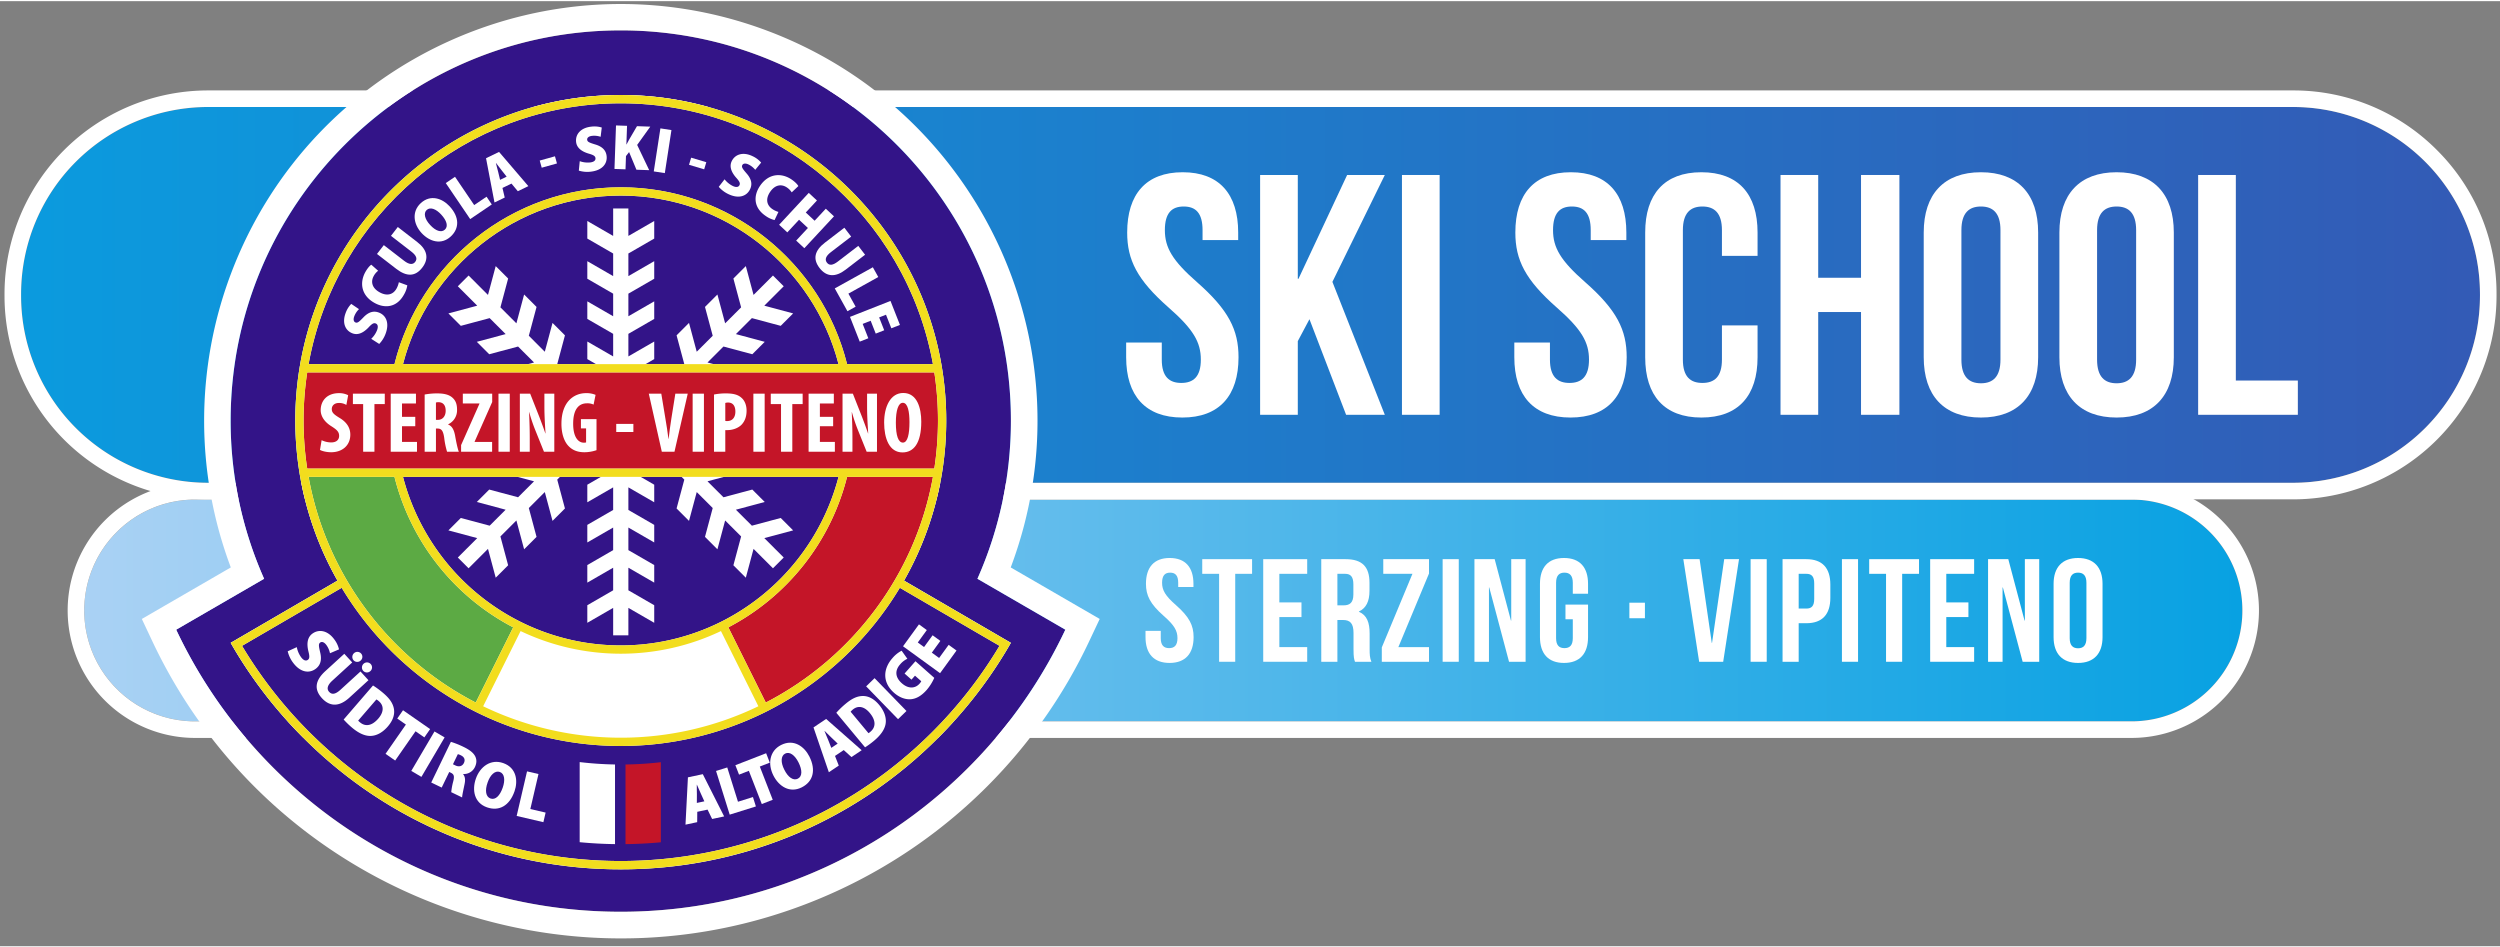 <?xml version="1.0"?>
<svg xmlns="http://www.w3.org/2000/svg" xmlns:xlink="http://www.w3.org/1999/xlink" id="Ebene_1" data-name="Ebene 1" viewBox="0 0 2234.116 844.539" width="190" height="72"><rect x="0" y="0" width="2234.116" height="844.539" fill="#808080" stroke="none"/><defs><style>.cls-1{fill:none;}.cls-2{clip-path:url(#clip-path);}.cls-3{fill:url(#Unbenannter_Verlauf);}.cls-4{clip-path:url(#clip-path-2);}.cls-5{fill:#fff;}.cls-6{clip-path:url(#clip-path-7);}.cls-7{fill:url(#Unbenannter_Verlauf_2);}.cls-8{fill:#331488;}.cls-9{fill:#c41528;}.cls-10{fill:#5caa44;}.cls-11{fill:#f2dd1e;}</style><clipPath id="clip-path"><path class="cls-1" d="M174.37,445.403a99.101,99.101,0,0,0,0,198.202H1904.809a99.101,99.101,0,1,0,0-198.202Z"/></clipPath><linearGradient id="Unbenannter_Verlauf" x1="703.38" y1="-310.572" x2="704.38" y2="-310.572" gradientTransform="translate(1368910.856 -602999.54) rotate(180) scale(1943.332)" gradientUnits="userSpaceOnUse"><stop offset="0" stop-color="#07a1e2"/><stop offset="1" stop-color="#abd2f4"/></linearGradient><clipPath id="clip-path-2"><rect class="cls-1" x="-158.064" y="-146.998" width="2551.181" height="1133.858"/></clipPath><clipPath id="clip-path-7"><path class="cls-1" d="M185.949,94.579H2049.105a167.11,167.11,0,0,1,167.11,167.11h0v1.606a167.11,167.11,0,0,1-167.11,167.11H185.95a167.111,167.111,0,0,1-167.111-167.111v-1.605a167.11,167.11,0,0,1,167.11-167.11Z"/></clipPath><linearGradient id="Unbenannter_Verlauf_2" x1="702.767" y1="-310.916" x2="703.767" y2="-310.916" gradientTransform="translate(-3574798.463 1581715.19) scale(5086.424)" gradientUnits="userSpaceOnUse"><stop offset="0" stop-color="#07a1e2"/><stop offset="1" stop-color="#601288"/></linearGradient></defs><title>logo_ski_school</title><g class="cls-2"><rect class="cls-3" x="75.269" y="445.403" width="1928.64" height="198.202"/></g><g class="cls-4"><path class="cls-5" d="M75.269,544.504h0a99.101,99.101,0,0,1,99.101-99.101H1904.808a99.101,99.101,0,1,1,0,198.202H174.37a99.101,99.101,0,0,1-99.101-99.101h0m1829.539-113.905H174.37a113.905,113.905,0,0,0,0,227.81h1730.438a113.905,113.905,0,1,0,0-227.81"/><path class="cls-5" d="M1045.3,497.609c14.016,0,21.221,8.383,21.221,23.055v2.881h-13.624v-3.798c0-6.55-2.619-9.038-7.203-9.038s-7.205,2.488-7.205,9.038c0,6.681,2.883,11.658,12.313,19.911,12.051,10.609,15.85,18.206,15.85,28.686,0,14.67-7.336,23.054-21.482,23.054-14.148,0-21.482-8.384-21.482-23.054v-5.633h13.622v6.55c0,6.55,2.882,8.906,7.467,8.906s7.467-2.356,7.467-8.906c0-6.681-2.883-11.658-12.314-19.911-12.05-10.61-15.849-18.208-15.849-28.686,0-14.672,7.204-23.055,21.219-23.055"/></g><polygon class="cls-5" points="1074.381 498.658 1118.917 498.658 1118.917 511.756 1103.853 511.756 1103.853 590.35 1089.444 590.35 1089.444 511.756 1074.381 511.756 1074.381 498.658"/><polygon class="cls-5" points="1143.281 537.3 1163.061 537.3 1163.061 550.398 1143.281 550.398 1143.281 577.251 1168.169 577.251 1168.169 590.35 1128.872 590.35 1128.872 498.658 1168.169 498.658 1168.169 511.757 1143.281 511.757 1143.281 537.3"/><g class="cls-4"><path class="cls-5" d="M1195.154,511.756v28.163h5.633c5.372,0,8.645-2.358,8.645-9.693v-9.039c0-6.548-2.226-9.431-7.335-9.431Zm15.719,78.594c-.786-2.358-1.309-3.799-1.309-11.265v-14.41c0-8.513-2.882-11.658-9.432-11.658h-4.978V590.35h-14.408V498.658h21.744c14.933,0,21.352,6.942,21.352,21.089v7.204c0,9.432-3.014,15.457-9.432,18.469v.263c7.204,3.012,9.563,9.823,9.563,19.386v14.147c0,4.454.13,7.728,1.572,11.134Z"/></g><polygon class="cls-5" points="1277.024 498.658 1277.024 511.494 1249.647 577.25 1277.024 577.25 1277.024 590.35 1234.846 590.35 1234.846 577.513 1262.222 511.756 1236.155 511.756 1236.155 498.658 1277.024 498.658"/><rect class="cls-5" x="1289.207" y="498.658" width="14.408" height="91.692"/><polygon class="cls-5" points="1330.862 523.939 1330.6 523.939 1330.6 590.35 1317.631 590.35 1317.631 498.658 1335.708 498.658 1350.249 553.542 1350.509 553.542 1350.509 498.658 1363.347 498.658 1363.347 590.35 1348.545 590.35 1330.862 523.939"/><g class="cls-4"><path class="cls-5" d="M1398.977,539.264H1419.15v29.08c0,14.67-7.336,23.054-21.484,23.054-14.145,0-21.481-8.384-21.481-23.054v-47.68c0-14.672,7.336-23.055,21.481-23.055,14.148,0,21.484,8.383,21.484,23.055v8.906h-13.623v-9.823c0-6.55-2.883-9.038-7.467-9.038s-7.466,2.488-7.466,9.038v49.514c0,6.55,2.881,8.906,7.466,8.906s7.467-2.356,7.467-8.906v-16.898h-6.55Z"/></g><rect class="cls-5" x="1456.091" y="537.562" width="13.885" height="13.885"/><polygon class="cls-5" points="1529.707 573.453 1529.969 573.453 1540.84 498.659 1554.071 498.659 1539.924 590.35 1518.442 590.35 1504.295 498.659 1518.835 498.659 1529.707 573.453"/><rect class="cls-5" x="1564.42" y="498.658" width="14.408" height="91.692"/><g class="cls-4"><path class="cls-5" d="M1607.385,511.757v31.044h6.812c4.584,0,7.073-2.095,7.073-8.645v-13.753c0-6.55-2.489-8.646-7.073-8.646Zm28.293,9.563v11.92c0,14.67-7.073,22.661-21.481,22.661h-6.812v34.45h-14.41V498.658h21.222c14.408,0,21.481,7.989,21.481,22.661"/></g><rect class="cls-5" x="1646.029" y="498.658" width="14.409" height="91.692"/><polygon class="cls-5" points="1670.391 498.658 1714.927 498.658 1714.927 511.756 1699.864 511.756 1699.864 590.35 1685.455 590.35 1685.455 511.756 1670.391 511.756 1670.391 498.658"/><polygon class="cls-5" points="1739.292 537.3 1759.072 537.3 1759.072 550.398 1739.292 550.398 1739.292 577.251 1764.181 577.251 1764.181 590.35 1724.884 590.35 1724.884 498.658 1764.181 498.658 1764.181 511.757 1739.292 511.757 1739.292 537.3"/><polygon class="cls-5" points="1789.857 523.939 1789.595 523.939 1789.595 590.35 1776.627 590.35 1776.627 498.658 1794.704 498.658 1809.243 553.542 1809.505 553.542 1809.505 498.658 1822.343 498.658 1822.343 590.35 1807.541 590.35 1789.857 523.939"/><g class="cls-4"><path class="cls-5" d="M1849.587,569.261c0,6.55,2.882,9.039,7.467,9.039s7.466-2.489,7.466-9.039V519.747c0-6.55-2.882-9.038-7.466-9.038s-7.467,2.488-7.467,9.038Zm-14.408-48.597c0-14.672,7.728-23.055,21.875-23.055s21.875,8.383,21.875,23.055v47.68c0,14.67-7.728,23.054-21.875,23.054s-21.875-8.384-21.875-23.054Z"/></g><g class="cls-6"><rect class="cls-7" x="18.839" y="94.579" width="2197.375" height="335.826"/></g><g class="cls-4"><path class="cls-5" d="M2216.214,263.295a167.11,167.11,0,0,1-167.11,167.11H185.95a167.11,167.11,0,0,1-167.11-167.11v-1.606a167.11,167.11,0,0,1,167.11-167.11H2049.104a167.11,167.11,0,0,1,167.11,167.11h0Zm-38.477-130.239a180.724,180.724,0,0,0-128.633-53.281H185.95A181.913,181.913,0,0,0,4.035,261.687v1.609A181.913,181.913,0,0,0,185.947,445.209H2049.104a181.912,181.912,0,0,0,181.914-181.911v-1.609a180.723,180.723,0,0,0-53.281-128.633"/><path class="cls-5" d="M1056.902,152.887c32.759,0,49.598,19.594,49.598,53.884v6.737h-31.84v-8.88c0-15.306-6.122-21.124-16.839-21.124s-16.838,5.818-16.838,21.124c0,15.615,6.735,27.248,28.778,46.536,28.168,24.799,37.045,42.556,37.045,67.049,0,34.29-17.145,53.884-50.208,53.884-33.067,0-50.211-19.594-50.211-53.884v-13.166h31.84v15.309c0,15.308,6.735,20.82,17.452,20.82s17.451-5.512,17.451-20.82c0-15.615-6.735-27.248-28.779-46.536-28.167-24.799-37.045-42.557-37.045-67.049,0-34.29,16.838-53.884,49.596-53.884"/></g><polygon class="cls-5" points="1170.183 284.23 1159.773 303.824 1159.773 369.647 1126.096 369.647 1126.096 155.339 1159.773 155.339 1159.773 248.104 1160.386 248.104 1203.86 155.339 1237.539 155.339 1190.697 250.857 1237.539 369.647 1202.943 369.647 1170.183 284.23"/><rect class="cls-5" x="1252.847" y="155.339" width="33.677" height="214.309"/><g class="cls-4"><path class="cls-5" d="M1403.784,152.887c32.758,0,49.596,19.594,49.596,53.884v6.737h-31.84v-8.88c0-15.306-6.122-21.124-16.839-21.124-10.714,0-16.838,5.818-16.838,21.124,0,15.615,6.734,27.248,28.778,46.536,28.168,24.799,37.045,42.556,37.045,67.049,0,34.29-17.144,53.884-50.208,53.884-33.067,0-50.211-19.594-50.211-53.884v-13.166h31.84v15.309c0,15.308,6.735,20.82,17.451,20.82s17.452-5.512,17.452-20.82c0-15.615-6.735-27.248-28.778-46.536-28.168-24.799-37.046-42.557-37.046-67.049,0-34.29,16.839-53.884,49.598-53.884"/><path class="cls-5" d="M1570.641,289.742v28.472c0,34.289-17.145,53.883-50.209,53.883-33.066,0-50.21-19.594-50.21-53.883V206.771c0-34.289,17.144-53.883,50.21-53.883,33.064,0,50.209,19.594,50.209,53.883v20.82H1538.8v-22.963c0-15.306-6.734-21.124-17.451-21.124-10.714,0-17.451,5.818-17.451,21.124v115.728c0,15.309,6.737,20.82,17.451,20.82,10.717,0,17.451-5.511,17.451-20.82v-30.614Z"/></g><polygon class="cls-5" points="1624.83 369.648 1591.154 369.648 1591.154 155.339 1624.83 155.339 1624.83 247.185 1663.101 247.185 1663.101 155.339 1697.391 155.339 1697.391 369.648 1663.101 369.648 1663.101 277.802 1624.83 277.802 1624.83 369.648"/><g class="cls-4"><path class="cls-5" d="M1752.804,320.356c0,15.309,6.738,21.127,17.451,21.127,10.717,0,17.452-5.818,17.452-21.127V204.628c0-15.306-6.735-21.124-17.452-21.124-10.713,0-17.451,5.818-17.451,21.124Zm-33.676-113.585c0-34.29,18.064-53.884,51.127-53.884,33.067,0,51.129,19.594,51.129,53.884v111.443c0,34.289-18.062,53.883-51.129,53.883-33.063,0-51.127-19.594-51.127-53.883Z"/><path class="cls-5" d="M1874.047,320.356c0,15.309,6.737,21.127,17.451,21.127,10.716,0,17.452-5.818,17.452-21.127V204.628c0-15.306-6.736-21.124-17.452-21.124-10.714,0-17.451,5.818-17.451,21.124ZM1840.37,206.771c0-34.29,18.064-53.884,51.128-53.884,33.066,0,51.128,19.594,51.128,53.884v111.443c0,34.289-18.062,53.883-51.128,53.883-33.064,0-51.128-19.594-51.128-53.883Z"/></g><polygon class="cls-5" points="1964.368 155.339 1998.044 155.339 1998.044 339.031 2053.46 339.031 2053.46 369.648 1964.368 369.648 1964.368 155.339"/><g class="cls-4"><path class="cls-8" d="M896.924,569.715l6.399,3.726q-1.836,3.212-3.73,6.394a403.696,403.696,0,0,1-61.248,78.511c-156.627,156.626-410.57,156.626-567.197,0a403.7,403.7,0,0,1-61.248-78.511q-1.897-3.18-3.73-6.394l6.399-3.726,89.06-51.86a288.773,288.773,0,0,1-33.363-92.717q-.646-3.686-1.197-7.402a291.933,291.933,0,0,1-.001-85.977q.553-3.716,1.198-7.402c23.931-136.448,143.282-240.471,286.481-240.471S817.296,187.909,841.228,324.357q.645,3.685,1.197,7.402a291.885,291.885,0,0,1,0,85.977q-.553,3.717-1.198,7.402a288.773,288.773,0,0,1-33.363,92.717Zm6.458-194.968c0-192.545-156.09-348.635-348.635-348.635s-348.636,156.09-348.636,348.635a347.35,347.35,0,0,0,29.907,141.432l-78.568,45.5c70.211,148.962,221.701,252.071,397.297,252.071s327.085-103.109,397.296-252.071l-78.568-45.498a347.346,347.346,0,0,0,29.907-141.434"/><path class="cls-5" d="M236.018,516.179a347.355,347.355,0,0,1-29.906-141.432c0-192.546,156.089-348.635,348.635-348.635S903.382,182.201,903.382,374.747a347.351,347.351,0,0,1-29.907,141.434l78.569,45.497C881.832,710.641,730.342,813.75,554.747,813.75S227.662,710.641,157.45,561.678ZM963.914,541.18l-60.677-35.136C975.624,313.579,878.28,98.873,685.815,26.486S278.644,51.443,206.257,243.909a372.322,372.322,0,0,0,0,262.135L145.58,541.18l-18.836,10.908,9.28,19.69c108.864,231.254,384.584,330.471,615.838,221.607A462.8,462.8,0,0,0,973.47,571.777l9.28-19.689Z"/><path class="cls-5" d="M554.746,775.816a398.446,398.446,0,0,0,283.599-117.47,403.745,403.745,0,0,0,61.248-78.511q1.897-3.18,3.73-6.394l-6.4-3.726-89.06-51.86a288.75,288.75,0,0,0,33.364-92.717q.646-3.685,1.197-7.402a291.885,291.885,0,0,0,.001-85.977q-.553-3.717-1.198-7.402c-23.931-136.448-143.282-240.471-286.481-240.471s-262.549,104.023-286.481,240.471q-.646,3.686-1.197,7.402a291.885,291.885,0,0,0,0,85.977q.552,3.716,1.198,7.402a288.746,288.746,0,0,0,33.363,92.717l-89.06,51.86-6.399,3.726q1.836,3.212,3.73,6.394a403.697,403.697,0,0,0,61.247,78.511,398.446,398.446,0,0,0,283.599,117.47"/><path class="cls-8" d="M554.746,575.743a199.79,199.79,0,0,0,86.226-19.459q3.345-1.596,6.619-3.313a201.844,201.844,0,0,0,101.753-127.833H360.149a201.852,201.852,0,0,0,101.753,127.834q3.276,1.713,6.62,3.312a199.786,199.786,0,0,0,86.225,19.459"/><path class="cls-8" d="M554.746,173.75c-93.435,0-172.18,64.084-194.599,150.607h389.198c-22.419-86.523-101.164-150.607-194.599-150.607"/></g><polygon class="cls-5" points="584.644 212.163 584.644 196.455 561.548 209.79 561.548 185.263 547.944 185.263 547.944 209.79 524.848 196.455 524.848 212.163 547.944 225.497 547.944 245.692 524.848 232.357 524.848 248.065 547.944 261.4 547.944 281.594 524.848 268.259 524.848 283.967 547.944 297.301 547.944 317.496 524.848 304.161 524.848 319.869 547.944 333.203 547.944 344.163 561.548 344.163 561.548 333.203 584.644 319.869 584.644 304.161 561.548 317.496 561.548 297.301 584.644 283.967 584.644 268.259 561.548 281.594 561.548 261.4 584.644 248.065 584.644 232.357 561.548 245.692 561.548 225.497 584.644 212.163"/><polygon class="cls-5" points="524.848 539.823 524.848 555.531 547.944 542.196 547.944 566.723 561.548 566.723 561.548 542.196 584.644 555.531 584.644 539.823 561.548 526.488 561.548 506.294 584.644 519.629 584.644 503.921 561.548 490.586 561.548 470.392 584.644 483.727 584.644 468.019 561.548 454.685 561.548 434.49 584.644 447.825 584.644 432.117 561.548 418.782 561.548 407.823 547.944 407.823 547.944 418.782 524.848 432.117 524.848 447.825 547.944 434.49 547.944 454.685 524.848 468.019 524.848 483.727 547.944 470.392 547.944 490.586 524.848 503.921 524.848 519.629 547.944 506.294 547.944 526.488 524.848 539.823"/><polygon class="cls-5" points="718.576 405.891 734.284 405.891 720.949 382.795 745.476 382.795 745.476 369.191 720.949 369.191 734.284 346.095 718.576 346.095 705.242 369.191 685.048 369.191 698.382 346.095 682.674 346.095 669.34 369.191 649.146 369.191 662.48 346.095 646.772 346.095 633.438 369.191 613.243 369.191 626.578 346.095 610.87 346.095 597.536 369.191 586.576 369.191 586.576 382.795 597.536 382.795 610.87 405.891 626.578 405.891 613.243 382.795 633.438 382.795 646.772 405.891 662.48 405.891 649.146 382.795 669.34 382.795 682.674 405.891 698.382 405.891 685.047 382.795 705.242 382.795 718.576 405.891"/><polygon class="cls-5" points="390.917 346.095 375.209 346.095 388.544 369.191 364.017 369.191 364.017 382.795 388.544 382.795 375.209 405.891 390.917 405.891 404.252 382.795 424.446 382.795 411.111 405.891 426.819 405.891 440.154 382.795 460.347 382.795 447.013 405.891 462.721 405.891 476.055 382.795 496.25 382.795 482.915 405.891 498.623 405.891 511.958 382.795 522.917 382.795 522.917 369.191 511.958 369.191 498.623 346.095 482.915 346.095 496.25 369.191 476.055 369.191 462.721 346.095 447.013 346.095 460.348 369.191 440.154 369.191 426.819 346.095 411.111 346.095 424.446 369.191 404.252 369.191 390.917 346.095"/><polygon class="cls-5" points="697.678 290.148 708.785 279.041 683.025 272.138 700.367 254.795 690.749 245.177 673.406 262.519 666.503 236.759 655.396 247.866 662.299 273.627 648.02 287.906 641.117 262.145 630.01 273.252 636.912 299.013 622.633 313.292 615.73 287.532 604.623 298.639 611.525 324.399 578.389 357.536 588.008 367.155 621.145 334.018 646.905 340.921 658.012 329.814 632.252 322.911 646.531 308.632 672.292 315.534 683.399 304.428 657.638 297.525 671.918 283.245 697.678 290.148"/><polygon class="cls-5" points="411.815 461.838 400.708 472.945 426.469 479.848 409.126 497.19 418.745 506.809 436.087 489.467 442.99 515.227 454.097 504.12 447.195 478.359 461.474 464.08 468.377 489.841 479.483 478.734 472.581 452.973 486.86 438.694 493.763 464.454 504.87 453.347 497.968 427.586 531.104 394.45 521.485 384.831 488.348 417.968 462.588 411.065 451.481 422.172 477.241 429.075 462.962 443.354 437.201 436.451 426.094 447.558 451.855 454.461 437.575 468.74 411.815 461.838"/><polygon class="cls-5" points="411.815 290.148 400.708 279.041 426.469 272.138 409.126 254.795 418.745 245.177 436.087 262.519 442.99 236.759 454.097 247.866 447.195 273.627 461.474 287.906 468.377 262.145 479.483 273.252 472.581 299.013 486.86 313.292 493.763 287.532 504.87 298.639 497.968 324.399 531.104 357.536 521.485 367.155 488.348 334.018 462.588 340.921 451.481 329.814 477.241 322.911 462.962 308.632 437.201 315.534 426.094 304.428 451.855 297.525 437.575 283.245 411.815 290.148"/><polygon class="cls-5" points="697.678 461.838 708.785 472.945 683.025 479.848 700.367 497.19 690.749 506.809 673.406 489.467 666.503 515.227 655.396 504.12 662.299 478.359 648.02 464.08 641.117 489.841 630.01 478.734 636.912 452.973 622.633 438.694 615.73 464.454 604.623 453.347 611.525 427.586 578.389 394.45 588.008 384.831 621.145 417.968 646.905 411.065 658.012 422.172 632.252 429.075 646.531 443.354 672.292 436.451 683.399 447.558 657.638 454.461 671.918 468.74 697.678 461.838"/><g class="cls-4"><path class="cls-8" d="M554.746,166.348c97.541,0,179.632,67.364,202.226,158.009h76.744c-23.842-132.346-139.863-233.069-278.97-233.069S299.62,192.011,275.776,324.357h76.745c22.594-90.645,104.685-158.009,202.225-158.009"/><path class="cls-5" d="M554.746,658.205a281.762,281.762,0,0,0,122.975-28.091l-33.45-67.202a208.175,208.175,0,0,1-179.049,0l-33.45,67.203a281.776,281.776,0,0,0,122.974,28.09"/><path class="cls-9" d="M650.89,559.599l33.449,67.202c76.981-39.74,133.532-113.716,149.377-201.663h-76.745a209.247,209.247,0,0,1-106.081,134.461"/><path class="cls-8" d="M687.639,633.428q-3.287,1.695-6.62,3.312a290.603,290.603,0,0,1-252.544.001q-3.334-1.614-6.62-3.313a292.915,292.915,0,0,1-116.488-109.184l-89.068,51.864a396.242,396.242,0,0,0,60.082,77.004c153.738,153.736,402.993,153.736,556.731,0a396.234,396.234,0,0,0,60.081-77.004l-89.067-51.864a292.919,292.919,0,0,1-116.487,109.184"/><path class="cls-9" d="M358.394,417.736H834.95a285.464,285.464,0,0,0,.001-85.977H274.543a285.5,285.5,0,0,0,0,85.977Z"/><path class="cls-10" d="M425.154,626.801l33.45-67.202a209.248,209.248,0,0,1-106.082-134.461h-76.744c15.844,87.947,72.395,161.923,149.376,201.663"/><path class="cls-11" d="M833.112,653.112c-153.737,153.736-402.994,153.736-556.731,0a396.241,396.241,0,0,1-60.082-77.004l89.068-51.864a292.914,292.914,0,0,0,116.488,109.184q3.287,1.695,6.62,3.313a290.612,290.612,0,0,0,252.544-.001q3.334-1.614,6.62-3.312a292.912,292.912,0,0,0,116.487-109.184l89.068,51.864a396.245,396.245,0,0,1-60.082,77.004m-557.335-227.974h76.744a209.251,209.251,0,0,0,106.082,134.461l-33.45,67.202c-76.98-39.74-133.532-113.716-149.376-201.663m-4.489-50.391a284.539,284.539,0,0,1,3.255-42.988H834.95a285.507,285.507,0,0,1,0,85.977H274.543a284.552,284.552,0,0,1-3.255-42.989m478.058-50.39H360.148c22.418-86.522,101.164-150.607,194.599-150.607s172.18,64.085,194.599,150.607M554.747,91.288c139.107,0,255.127,100.724,278.969,233.069h-76.744c-22.594-90.645-104.685-158.009-202.225-158.009s-179.632,67.364-202.226,158.009h-76.744c23.842-132.345,139.863-233.069,278.97-233.069m-92.845,461.684a201.848,201.848,0,0,1-101.754-127.834h389.197a201.852,201.852,0,0,1-101.753,127.834q-3.276,1.713-6.62,3.312a200.766,200.766,0,0,1-172.45,0q-3.346-1.595-6.62-3.312m3.321,9.94a208.166,208.166,0,0,0,179.049,0l33.449,67.203a283.229,283.229,0,0,1-245.949,0ZM684.34,626.801l-33.45-67.202a209.251,209.251,0,0,0,106.082-134.461h76.744c-15.844,87.947-72.396,161.923-149.376,201.663m212.584-57.086-89.06-51.86a288.773,288.773,0,0,0,33.363-92.717q.646-3.685,1.198-7.402a291.879,291.879,0,0,0,0-85.977q-.553-3.716-1.197-7.402C817.296,187.909,697.946,83.886,554.747,83.886s-262.55,104.023-286.481,240.471q-.646,3.686-1.198,7.402a291.933,291.933,0,0,0,.001,85.977q.552,3.716,1.197,7.402a288.773,288.773,0,0,0,33.363,92.717l-89.06,51.86-6.399,3.726q1.836,3.211,3.73,6.394a403.66,403.66,0,0,0,61.248,78.51C427.774,814.972,681.716,814.973,838.343,658.347l.002-.002a403.659,403.659,0,0,0,61.248-78.51q1.899-3.18,3.73-6.394Z"/><path class="cls-5" d="M331.725,301.748a21.423,21.423,0,0,0,5.225-7.712c1.253-3.292.608-5.33-1.226-6.028-1.89-.72-3.511.455-6.557,3.744-4.892,5.057-9.646,6.831-14.233,5.083-6.315-2.405-9.442-9.281-6.03-18.241a22.453,22.453,0,0,1,4.983-8.051l6.931,4.68a17.722,17.722,0,0,0-4.217,6.366c-1.111,2.914-.519,4.931,1.1,5.548,1.781.678,3.186-.578,6.836-4.318,4.805-5.153,9.387-6.311,14.082-4.522,6.423,2.446,9.603,9.342,5.903,19.056a25.92,25.92,0,0,1-5.642,8.975Z"/><path class="cls-5" d="M363.982,253.954a22.982,22.982,0,0,1-2.936,8.205c-6.517,11.834-17.243,12.52-26.248,7.562-12.239-6.74-13.459-18.288-8.363-27.544,1.923-3.49,4.084-5.86,5.383-6.66l6.115,5.411a14.932,14.932,0,0,0-3.986,4.726c-2.675,4.855-1.767,10.628,5.365,14.556,6.474,3.565,12.01,2.131,15.073-3.433a19.049,19.049,0,0,0,2.032-5.605Z"/><path class="cls-5" d="M342.996,218.013l18.143,14.009c4.479,3.459,7.801,3.69,9.883.993s1.256-5.595-3.496-9.265l-18.142-14.008,6.103-7.905,17.412,13.442c9.048,6.987,10.636,14.851,4.425,22.893-6.245,8.089-13.927,8.212-23.158,1.085l-17.274-13.337Z"/><path class="cls-5" d="M397.568,204.145c3.183-2.934,1.674-8.063-3.298-13.454-4.541-4.924-9.727-7.053-12.952-4.078-3.14,2.896-1.606,8.394,3.056,13.363,4.851,5.345,10.011,7.106,13.151,4.21Zm5.183,6.217c-8.362,7.713-18.859,4.592-25.984-3.134-7.36-7.979-8.952-19.159-.759-26.715,8.785-8.103,19.293-4.205,25.753,2.799,8.926,9.677,8.885,19.769,1.033,27.011Z"/></g><polygon class="cls-5" points="398.354 162.56 406.619 156.955 423.756 182.229 434.793 174.746 439.489 181.674 420.187 194.761 398.354 162.56"/><g class="cls-4"><path class="cls-5" d="M452.759,156.848l-4.49-5.719c-1.423-1.75-3.525-4.646-4.997-6.5l-.104.05c.483,2.331,1.52,5.806,2.033,7.932l1.683,7.072Zm-3.73,10.071,2.022,8.576-9.151,4.417-7.555-39.566,11.648-5.622,26.172,30.581-9.413,4.543-5.663-6.819Z"/></g><rect class="cls-5" x="482.955" y="140.418" width="14.142" height="6.638" transform="translate(-20.604 137.223) rotate(-15.617)"/><g class="cls-4"><path class="cls-5" d="M518.092,142.995a21.374,21.374,0,0,0,9.242,1.145c3.502-.38,5.023-1.881,4.811-3.833-.218-2.008-2.002-2.918-6.314-4.135-6.729-2.055-10.469-5.483-10.999-10.361-.73-6.717,3.971-12.628,13.5-13.664a22.409,22.409,0,0,1,9.435.777l-1.015,8.298a17.733,17.733,0,0,0-7.586-.86c-3.1.337-4.627,1.781-4.44,3.503.205,1.894,1.963,2.573,6.953,4.123,6.773,1.936,9.887,5.488,10.431,10.482.741,6.831-3.953,12.8-14.286,13.922a25.897,25.897,0,0,1-10.556-.944Z"/><path class="cls-5" d="M550.486,111.057l9.866.347-.587,16.674.114.004c.804-1.473,1.609-3.004,2.411-4.479l6.947-11.885,11.884.419-11.723,16.338,10.757,22.561-11.424-.402-6.549-15.77-2.783,3.598-.418,11.828-9.866-.347Z"/></g><rect class="cls-5" x="572.681" y="128.683" width="38.913" height="9.988" transform="translate(369.901 698.572) rotate(-81.246)"/><rect class="cls-5" x="620.05" y="137.792" width="6.639" height="14.142" transform="matrix(0.286, -0.958, 0.958, 0.286, 306.396, 700.833)"/><g class="cls-4"><path class="cls-5" d="M647.52,159.207a21.413,21.413,0,0,0,7.204,5.899c3.165,1.545,5.251,1.087,6.113-.675.887-1.816-.135-3.537-3.135-6.866-4.592-5.328-5.928-10.222-3.773-14.63,2.965-6.067,10.094-8.56,18.703-4.353a22.381,22.381,0,0,1,7.565,5.689l-5.285,6.477a17.702,17.702,0,0,0-5.955-4.774c-2.802-1.369-4.863-.963-5.624.593-.836,1.712.288,3.225,3.681,7.195,4.694,5.25,5.434,9.917,3.228,14.429-3.016,6.172-10.169,8.716-19.506,4.153a25.924,25.924,0,0,1-8.422-6.429Z"/><path class="cls-5" d="M692.198,195.633a22.945,22.945,0,0,1-7.907-3.661c-11.202-7.554-10.919-18.297-5.174-26.817,7.813-11.584,19.423-11.762,28.183-5.855,3.302,2.227,5.468,4.592,6.149,5.957l-5.939,5.605a14.945,14.945,0,0,0-4.348-4.394c-4.596-3.1-10.427-2.714-14.978,4.035-4.132,6.127-3.201,11.768,2.065,15.319a19.078,19.078,0,0,0,5.398,2.527Z"/></g><polygon class="cls-5" points="730.067 178.125 720.083 188.867 727.991 196.217 737.975 185.475 745.291 192.276 718.799 220.777 711.482 213.978 721.977 202.687 714.07 195.337 703.575 206.628 696.258 199.827 722.752 171.326 730.067 178.125"/><g class="cls-4"><path class="cls-5" d="M760.636,210.394l-18.187,13.954c-4.491,3.445-5.565,6.598-3.49,9.301,2.073,2.703,5.087,2.647,9.851-1.008l18.188-13.954,6.08,7.925-17.454,13.392c-9.071,6.958-17.079,6.481-23.267-1.582-6.22-8.109-4.373-15.566,4.881-22.667l17.318-13.287Z"/></g><polygon class="cls-5" points="780.019 237.802 784.868 246.536 758.16 261.366 764.635 273.029 757.316 277.094 745.989 256.696 780.019 237.802"/><polygon class="cls-5" points="782.594 297.092 778.069 285.597 770.926 288.409 775.978 301.248 768.298 304.271 759.585 282.14 795.791 267.888 804.229 289.322 796.545 292.346 791.767 280.206 785.644 282.616 790.168 294.111 782.594 297.092"/><g class="cls-4"><path class="cls-5" d="M287.424,392.331a19.686,19.686,0,0,0,8.544,2.002c4.774,0,7.085-2.463,7.085-5.851,0-3.772-2.311-5.619-6.698-8.469-7.083-4.311-9.778-9.776-9.778-14.472,0-8.316,5.543-15.244,16.397-15.244a17.718,17.718,0,0,1,8.161,1.847l-1.617,8.7a12.362,12.362,0,0,0-6.62-1.771c-4.311,0-6.39,2.618-6.39,5.39,0,3.079,1.539,4.695,7.16,8.083,6.851,4.158,9.392,9.393,9.392,14.858,0,9.469-7.006,15.706-17.168,15.706-4.157,0-8.237-1.078-9.931-2.079Z"/></g><polygon class="cls-5" points="324.53 360.075 315.368 360.075 315.368 350.759 343.854 350.759 343.854 360.075 334.615 360.075 334.615 402.647 324.53 402.647 324.53 360.075"/><polygon class="cls-5" points="371.105 379.859 359.249 379.859 359.249 393.872 372.644 393.872 372.644 402.648 349.163 402.648 349.163 350.76 371.72 350.76 371.72 359.536 359.249 359.536 359.249 371.469 371.105 371.469 371.105 379.859"/><g class="cls-4"><path class="cls-5" d="M389.579,374.163h1.771c4.388,0,6.928-3.542,6.928-8.084,0-4.388-1.77-7.544-6.312-7.699a7.189,7.189,0,0,0-2.387.308Zm-10.084-22.635a60.258,60.258,0,0,1,11.008-1c5.543,0,10.47.769,13.857,3.848,3.156,2.848,4.082,6.314,4.082,10.779a13.824,13.824,0,0,1-8.007,13.01v.155c3.541,1.386,5.312,4.696,6.312,10.238,1,5.775,2.387,12.165,3.311,14.089H399.51a71.798,71.798,0,0,1-2.54-12.394c-.924-6.467-2.541-8.315-5.928-8.315h-1.463v20.709h-10.084Z"/></g><polygon class="cls-5" points="412.056 396.72 428.453 359.767 428.453 359.535 413.596 359.535 413.596 350.759 439.848 350.759 439.848 358.227 424.142 393.64 424.142 393.872 439.771 393.872 439.771 402.647 412.056 402.647 412.056 396.72"/><rect class="cls-5" x="445.466" y="350.759" width="10.085" height="51.888"/><g class="cls-4"><path class="cls-5" d="M464.556,402.647v-51.888h9.238l8.006,20.325c1.541,4.001,4.082,10.7,5.543,15.166h.155c-.308-5.467-1-14.474-1-24.02v-11.471h8.852v51.888h-9.239l-7.928-19.708a148.944,148.944,0,0,1-5.235-15.628h-.155c.232,5.235.616,13.241.616,23.634v11.702Z"/><path class="cls-5" d="M533.072,401.262a34.028,34.028,0,0,1-10.778,1.847c-5.927,0-10.393-1.694-13.857-5.158-4.464-4.311-6.851-12.01-6.698-20.94.231-18.861,11.009-26.715,22.018-26.715a20.581,20.581,0,0,1,8.468,1.54l-1.77,8.7a12.665,12.665,0,0,0-5.928-1.154c-6.852,0-12.318,4.696-12.318,18.245,0,12.471,4.85,16.937,9.546,16.937a6.119,6.119,0,0,0,2.002-.231v-12.55h-4.619v-8.236h13.934Z"/></g><rect class="cls-5" x="550.698" y="377.781" width="15.319" height="7.237"/><g class="cls-4"><path class="cls-5" d="M591.422,402.647l-11.625-51.888h11.162l3.696,22.402c.925,5.543,2.002,11.934,2.694,18.016h.156c.692-6.159,1.539-12.396,2.463-18.245l3.54-22.173h11.086l-11.855,51.888Z"/></g><rect class="cls-5" x="618.981" y="350.759" width="10.085" height="51.888"/><g class="cls-4"><path class="cls-5" d="M648.157,375.085a5.225,5.225,0,0,0,1.618.155c5.08,0,7.391-3.618,7.391-8.467,0-4.543-1.848-8.085-6.545-8.085a7.576,7.576,0,0,0-2.464.384Zm-10.084-23.557a52.756,52.756,0,0,1,10.547-1c6.004,0,10.7.847,14.088,4.003,3.08,2.693,4.465,7.005,4.465,11.394,0,5.62-1.694,9.547-4.388,12.471-3.234,3.388-8.469,4.927-12.625,4.927h-2.003v19.324h-10.084Z"/></g><rect class="cls-5" x="673.251" y="350.759" width="10.085" height="51.888"/><polygon class="cls-5" points="697.962 360.075 688.8 360.075 688.8 350.759 717.285 350.759 717.285 360.075 708.046 360.075 708.046 402.647 697.962 402.647 697.962 360.075"/><polygon class="cls-5" points="744.537 379.859 732.681 379.859 732.681 393.872 746.076 393.872 746.076 402.648 722.596 402.648 722.596 350.76 745.153 350.76 745.153 359.536 732.681 359.536 732.681 371.469 744.537 371.469 744.537 379.859"/><g class="cls-4"><path class="cls-5" d="M752.926,402.647v-51.888h9.238l8.006,20.325c1.541,4.001,4.082,10.7,5.543,15.166h.155c-.308-5.467-1-14.474-1-24.02v-11.471h8.852v51.888h-9.239l-7.928-19.708a148.889,148.889,0,0,1-5.235-15.628h-.155c.232,5.235.616,13.241.616,23.634v11.702Z"/><path class="cls-5" d="M800.579,376.704c0,11.778,2.233,17.784,6.313,17.784,4.233,0,5.851-7.7,5.851-18.247,0-9.084-1.387-17.321-5.929-17.321-4.002,0-6.235,6.621-6.235,17.784m22.711-.924c0,19.553-6.928,27.483-16.782,27.483-11.78,0-16.399-12.471-16.399-26.714,0-14.165,5.619-26.406,17.091-26.406,12.548,0,16.09,13.78,16.09,25.637"/><path class="cls-5" d="M265.235,577.272a22.479,22.479,0,0,0,3.842,9.005c2.194,2.983,4.361,3.573,6.024,2.348,1.71-1.259,1.596-3.359.423-7.924-1.684-7.201-.545-12.411,3.61-15.471,5.72-4.21,13.576-3.059,19.549,5.056a23.53,23.53,0,0,1,4.279,8.986l-8.081,3.461a18.585,18.585,0,0,0-3.224-7.351c-1.943-2.64-4.062-3.266-5.528-2.186-1.614,1.187-1.303,3.145-.077,8.498,1.819,7.18.235,11.889-4.019,15.019-5.816,4.282-13.723,3.167-20.2-5.631a27.272,27.272,0,0,1-4.717-10.096Z"/><path class="cls-5" d="M324.576,598.442a4.523,4.523,0,0,1,6.715-6.06,4.392,4.392,0,0,1-.219,6.208q-.051.048-.105.094a4.483,4.483,0,0,1-6.337-.183l-.014-.014Zm-8.565-9.362a4.534,4.534,0,0,1,.328-6.388,4.457,4.457,0,0,1,6.298.229q.045.049.089.098a4.37,4.37,0,0,1-.354,6.17l-.05.044a4.461,4.461,0,0,1-6.269-.109Zm-1.243,1.879-17.784,16.267c-4.39,4.017-5.23,7.417-2.853,10.015,2.419,2.643,5.571,2.31,10.229-1.952l17.784-16.267,7.13,7.794-17.066,15.612c-8.87,8.114-17.303,8.341-24.516.456-7.252-7.929-5.996-15.908,3.053-24.186l16.933-15.49Z"/><path class="cls-5" d="M320.084,642.912a10.035,10.035,0,0,0,1.437,1.399c4.465,3.932,10.405,3.924,16.589-3.248,5.194-6.022,4.907-11.639.495-15.445a12.707,12.707,0,0,0-2.228-1.601Zm13.263-31.367a78.123,78.123,0,0,1,9.427,7.007c5.425,4.679,8.086,8.658,9.106,13.144,1.156,5.165-.369,10.744-5.324,16.491-5.351,6.205-11.2,8.618-16.25,8.432-5.135-.181-10.591-2.963-16.199-7.8a76.785,76.785,0,0,1-7.005-6.843Z"/></g><polygon class="cls-5" points="362.721 646.466 354.996 641.095 360.159 633.671 384.378 650.511 379.215 657.936 371.342 652.461 353.148 678.623 344.527 672.629 362.721 646.466"/><rect class="cls-5" x="361.945" y="667.61" width="40.908" height="10.5" transform="matrix(0.507, -0.862, 0.862, 0.507, -391.447, 661.414)"/><g class="cls-4"><path class="cls-5" d="M404.785,681.942l2.131,1.029c3.445,1.664,6.309.62,7.655-2.167,1.32-2.734.554-5.195-2.536-6.754a10.993,10.993,0,0,0-2.892-1.128Zm-1.849-20.041a78.988,78.988,0,0,1,11.249,4.489c5.194,2.51,8.841,5.148,10.544,8.601,1.427,3.047,1.306,6.091-.412,9.644a10.968,10.968,0,0,1-10.397,6.035l-.08.163c1.902,2.2,2.106,5.131,1.315,8.861-.838,4.248-2.197,10.132-2.173,11.895l-9.731-4.7a59.05,59.05,0,0,1,1.796-9.718c1.265-4.85.455-6.387-2.222-7.681l-1.368-.661-6.734,13.942-9.347-4.517Z"/><path class="cls-5" d="M438.407,712.558c4.298,1.5,8.307-2.437,10.846-9.716,2.319-6.648,1.729-12.51-2.627-14.03-4.241-1.48-8.579,2.665-10.881,9.447-2.556,7.143-1.636,12.8,2.604,14.279Zm-3.201,7.884c-11.29-3.938-13.59-15.219-9.951-25.65,3.758-10.774,13.338-17.781,24.398-13.924,11.864,4.139,13.448,15.813,10.149,25.268-4.557,13.067-13.937,18.024-24.538,14.326Z"/></g><polygon class="cls-5" points="470.984 688.293 481.211 690.673 473.933 721.947 487.59 725.125 485.594 733.696 461.711 728.137 470.984 688.293"/><g class="cls-4"><path class="cls-5" d="M629.438,715.074l-3.156-6.96c-1.015-2.142-2.438-5.625-3.477-7.886l-.119.026c-.088,2.499.101,6.307.092,8.605l-.049,7.642Zm-6.327,9.351-.077,9.261-10.447,2.224,2.173-42.287,13.299-2.827L647.137,728.56l-10.745,2.286-4.078-8.379Z"/></g><polygon class="cls-5" points="639.889 687.924 649.909 684.791 659.493 715.431 672.872 711.245 675.499 719.643 652.099 726.963 639.889 687.924"/><polygon class="cls-5" points="669.211 687.803 660.442 691.216 657.161 682.789 684.651 672.085 687.933 680.512 678.996 683.992 690.559 713.689 680.774 717.498 669.211 687.803"/><g class="cls-4"><path class="cls-5" d="M712.998,694.819c4.068-2.041,4.032-7.659.576-14.547-3.158-6.292-7.777-9.949-11.899-7.881-4.013,2.016-4.059,8.013-.794,14.386,3.349,6.806,8.049,10.084,12.062,8.07Zm3.431,7.784c-10.684,5.362-20.382-.839-25.336-10.71-5.119-10.197-3.48-21.949,6.989-27.203,11.227-5.635,20.708,1.353,25.2,10.302,6.206,12.366,3.235,22.548-6.798,27.584Z"/><path class="cls-5" d="M748.587,663.466l-5.52-5.286c-1.739-1.611-4.356-4.313-6.163-6.024l-.1.068c.849,2.353,2.441,5.816,3.289,7.951l2.799,7.112Zm-2.391,11.032,3.375,8.625-8.869,5.952-13.722-40.054,11.29-7.575,31.763,27.949-9.123,6.119-6.903-6.257Z"/><path class="cls-5" d="M776.115,654.174a10.153,10.153,0,0,0,1.618-1.189c4.612-3.756,5.582-9.615-.471-16.895-5.085-6.114-10.672-6.757-15.151-3.031a12.534,12.534,0,0,0-1.946,1.933Zm-28.751-18.247a77.873,77.873,0,0,1,8.465-8.144c5.507-4.58,9.868-6.549,14.462-6.817,5.285-.289,10.536,2.133,15.386,7.966,5.24,6.301,6.655,12.466,5.64,17.416-1.023,5.034-4.665,9.958-10.36,14.693a76.85,76.85,0,0,1-7.901,5.781Z"/></g><rect class="cls-5" x="786.796" y="602.878" width="10.499" height="40.904" transform="translate(-210.396 728.153) rotate(-44.172)"/><g class="cls-4"><path class="cls-5" d="M834.918,604.734a43.886,43.886,0,0,1-6.778,10.779c-4.785,5.412-9.406,7.89-14.068,8.305-5.261.452-10.732-1.792-15.33-5.939-10.65-9.58-9.285-21.662-1.244-30.757a27.21,27.21,0,0,1,8.235-6.655l5.131,7.21a18.716,18.716,0,0,0-6.566,5.134c-4.263,4.82-4.916,10.967,1.631,16.757,5.957,5.267,12.024,4.637,15.765.408a9.649,9.649,0,0,0,1.581-2.248l-5.593-4.946-3.136,3.548-6.185-5.469,9.731-11.005Z"/></g><polygon class="cls-5" points="840.34 571.704 832.707 582.213 839.238 586.956 847.763 575.22 854.786 580.321 840.09 600.554 806.99 576.512 821.222 556.918 828.245 562.019 820.184 573.118 825.782 577.183 833.415 566.674 840.34 571.704"/><g class="cls-4"><path class="cls-5" d="M518.024,679.995v71.585q15.614,1.51,31.583,1.72v-71.166a308.516,308.516,0,0,1-31.583-2.139"/><path class="cls-9" d="M558.982,682.145v71.167q15.959-.177,31.583-1.651v-71.563a308.344,308.344,0,0,1-31.583,2.047"/></g></svg>

